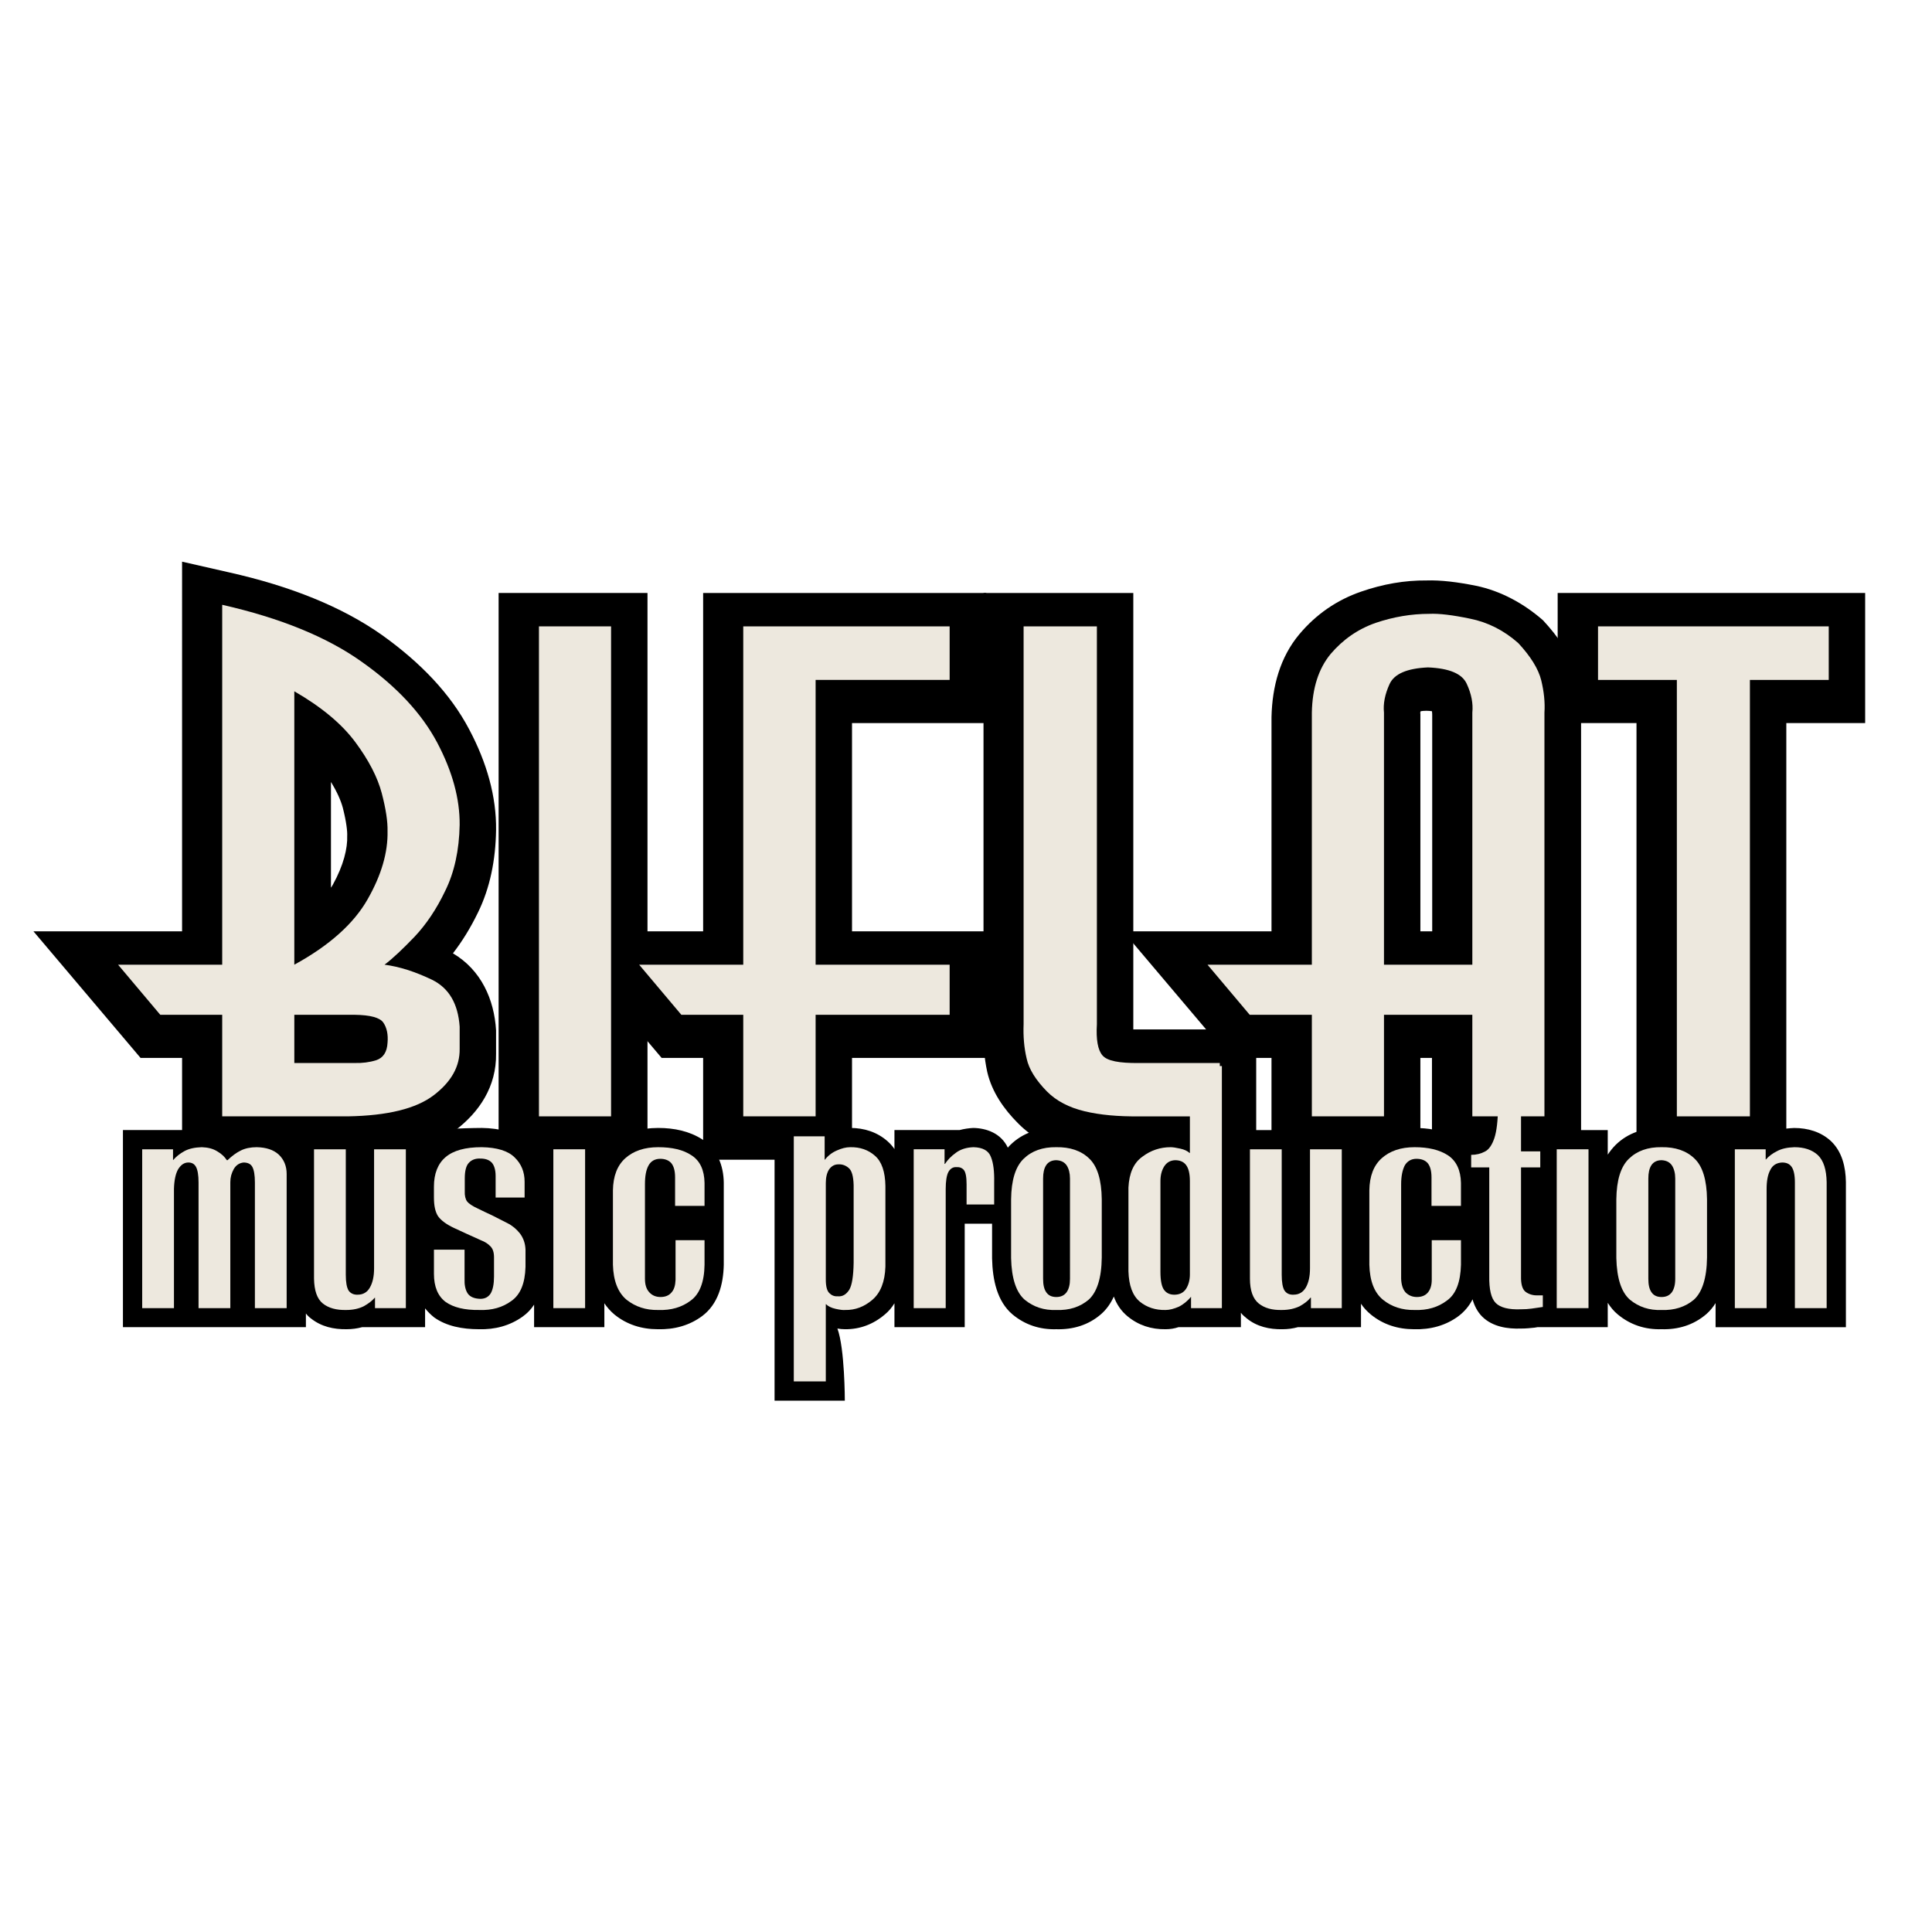 <?xml version="1.0" encoding="utf-8"?>
<!-- Generator: Adobe Illustrator 13.0.0, SVG Export Plug-In . SVG Version: 6.00 Build 14948)  -->
<!DOCTYPE svg PUBLIC "-//W3C//DTD SVG 1.0//EN" "http://www.w3.org/TR/2001/REC-SVG-20010904/DTD/svg10.dtd">
<svg version="1.0" id="Layer_1" xmlns="http://www.w3.org/2000/svg" xmlns:xlink="http://www.w3.org/1999/xlink" x="0px" y="0px"
	 width="192.756px" height="192.756px" viewBox="0 0 192.756 192.756" enable-background="new 0 0 192.756 192.756"
	 xml:space="preserve">
<g>
	<polygon fill-rule="evenodd" clip-rule="evenodd" fill="#FFFFFF" points="0,0 192.756,0 192.756,192.756 0,192.756 0,0 	"/>
	<path fill-rule="evenodd" clip-rule="evenodd" d="M45.189,95.114c2.822,1.666,4.118,4.604,4.303,7.681v2.338
		c0.046,3.262-1.666,5.83-4.095,7.658c-2.73,2.104-6.641,2.822-10.828,2.914H18.166v-10.156h-4.142L3.336,92.917h14.83V56.038
		l4.674,1.065c6.107,1.365,11.267,3.423,15.293,6.269c3.817,2.73,6.801,5.831,8.675,9.394c1.758,3.309,2.73,6.709,2.684,10.064
		c-0.046,2.984-0.602,5.76-1.805,8.213C46.97,92.523,46.138,93.889,45.189,95.114L45.189,95.114z M33.02,78.017v10.55l0.162-0.254
		c1.11-1.99,1.504-3.702,1.458-4.928c0.023-0.393-0.069-1.365-0.439-2.799C34.014,79.891,33.644,79.035,33.02,78.017L33.02,78.017z"
		/>
	<path fill-rule="evenodd" clip-rule="evenodd" d="M20.063,94.814v-36.37l2.337,0.509c5.969,1.365,10.874,3.332,14.622,5.993
		c3.656,2.591,6.385,5.483,8.097,8.722c1.643,3.1,2.499,6.154,2.476,9.138c-0.069,2.754-0.578,5.252-1.619,7.381
		c-0.972,1.989-2.105,3.702-3.424,5.09l-0.486,0.509c0.555,0.208,1.11,0.463,1.689,0.74c2.452,1.18,3.655,3.518,3.84,6.316v2.291
		c0.023,2.498-1.272,4.557-3.354,6.154c-2.244,1.711-5.622,2.428-9.694,2.498H20.063v-10.133h-5.159l-7.45-8.838H20.063
		L20.063,94.814z M31.099,93.24c1.735-1.295,2.961-2.614,3.748-3.979c1.25-2.221,1.758-4.21,1.711-5.876
		c0.023-0.648-0.115-1.758-0.508-3.285c-0.347-1.272-1.087-2.753-2.337-4.442c-0.648-0.855-1.504-1.735-2.614-2.614V93.24
		L31.099,93.24z M36.536,103.791c-0.301-0.07-0.787-0.139-1.365-0.139h-4.072v0.971h4.141c0.44,0.023,0.902-0.023,1.318-0.139
		v-0.092C36.582,104.115,36.559,103.906,36.536,103.791L36.536,103.791z"/>
	<polygon fill-rule="evenodd" clip-rule="evenodd" points="49.747,59.161 64.6,59.161 64.6,115.705 49.747,115.705 49.747,59.161 	
		"/>
	<polygon fill-rule="evenodd" clip-rule="evenodd" points="51.667,61.058 62.703,61.058 62.703,113.785 51.667,113.785 
		51.667,61.058 	"/>
	<polygon fill-rule="evenodd" clip-rule="evenodd" points="70.152,59.161 98.401,59.161 98.401,72.14 85.006,72.14 85.006,92.917 
		98.401,92.917 98.401,105.549 85.006,105.549 85.006,115.705 70.152,115.705 70.152,105.549 66.011,105.549 55.322,92.917 
		70.152,92.917 70.152,59.161 	"/>
	<polygon fill-rule="evenodd" clip-rule="evenodd" points="72.05,94.814 72.05,61.058 96.481,61.058 96.481,70.243 83.085,70.243 
		83.085,94.814 96.481,94.814 96.481,103.652 83.085,103.652 83.085,113.785 72.05,113.785 72.05,103.652 66.914,103.652 
		59.463,94.814 72.05,94.814 	"/>
	<path fill-rule="evenodd" clip-rule="evenodd" d="M113.069,102.703h0.347h11.916v13.002h-11.869c-2.291,0-4.396-0.186-6.316-0.625
		c-2.105-0.508-4.049-1.457-5.575-3.008c-1.411-1.41-2.614-3.123-3.077-5.135c-0.301-1.389-0.417-2.846-0.37-4.328V59.161h14.945
		V102.703L113.069,102.703z"/>
	<path fill-rule="evenodd" clip-rule="evenodd" d="M123.435,113.785h-9.972c-2.175,0.023-4.142-0.162-5.877-0.578
		c-1.827-0.416-3.424-1.227-4.649-2.477c-1.273-1.271-2.222-2.684-2.568-4.211c-0.277-1.248-0.394-2.545-0.347-3.91V61.058h11.128
		v41.622c-0.023,0.717,0,1.25,0.046,1.574c0.047,0.162,0.069,0.254,0.093,0.301c0.417,0.092,1.227,0.068,2.151,0.068h9.995V113.785
		L123.435,113.785z"/>
	<path fill-rule="evenodd" clip-rule="evenodd" d="M126.858,71.54c0.069-3.055,0.856-5.97,2.776-8.26
		c1.666-1.99,3.748-3.424,6.178-4.257c2.128-0.741,4.326-1.134,6.524-1.111c1.411-0.046,3.1,0.162,4.928,0.532
		c2.476,0.509,4.789,1.781,6.687,3.447c1.457,1.573,2.868,3.517,3.354,5.553c0.347,1.411,0.485,2.822,0.439,4.234v44.027h-14.877
		v-10.156h-1.156v10.156h-14.854v-10.156h-4.118l-10.688-12.632h14.807V71.54L126.858,71.54z M141.735,70.96
		c-0.047,0.139-0.047,0.231-0.023,0.231c0,0.301,0,21.725,0,21.725h1.18V71.4c0-0.093,0-0.254-0.023-0.439
		c-0.139-0.023-0.323-0.046-0.555-0.046C142.059,70.914,141.874,70.937,141.735,70.96L141.735,70.96z"/>
	<path fill-rule="evenodd" clip-rule="evenodd" d="M128.779,94.814V71.562c0.046-2.753,0.764-5.183,2.337-7.057
		c1.434-1.712,3.216-2.938,5.32-3.679c1.967-0.671,3.934-1.018,5.923-1.018c1.203-0.046,2.73,0.162,4.512,0.509
		c2.105,0.439,4.072,1.48,5.761,2.961c1.342,1.458,2.43,3.031,2.823,4.627c0.301,1.249,0.439,2.499,0.37,3.725v42.154h-11.036
		v-10.133h-4.975v10.133h-11.035v-10.133h-5.16l-7.449-8.838H128.779L128.779,94.814z M144.789,94.814V71.493
		c0.069-0.509-0.023-1.227-0.37-1.99c-0.046-0.023-0.139-0.116-0.324-0.208c-0.324-0.139-0.902-0.254-1.781-0.3
		c-0.902,0.046-1.458,0.162-1.805,0.324c-0.162,0.069-0.254,0.116-0.277,0.162c-0.37,0.787-0.486,1.435-0.439,1.92l0.022,0.093
		v23.321H144.789L144.789,94.814z"/>
	<polygon fill-rule="evenodd" clip-rule="evenodd" points="163.274,72.14 155.408,72.14 155.408,59.161 186.087,59.161 
		186.087,72.14 178.221,72.14 178.221,115.705 163.274,115.705 163.274,72.14 	"/>
	<polygon fill-rule="evenodd" clip-rule="evenodd" points="165.194,113.785 165.194,70.243 157.328,70.243 157.328,61.058 
		184.189,61.058 184.189,70.243 176.323,70.243 176.323,113.785 165.194,113.785 	"/>
	<path fill-rule="evenodd" clip-rule="evenodd" d="M170.238,131.113c-1.272,1.088-2.799,1.551-4.465,1.504
		c-1.643,0.047-3.123-0.439-4.373-1.48c-0.393-0.324-0.717-0.717-0.995-1.156v2.43h-7.01l-0.278,0.047
		c-0.416,0.045-0.879,0.092-1.388,0.092c-1.295,0.045-2.799-0.162-3.84-1.18c-0.486-0.486-0.787-1.088-0.972-1.736
		c-0.324,0.648-0.787,1.203-1.389,1.666c-1.272,0.949-2.8,1.365-4.442,1.318c-1.619,0-3.077-0.463-4.303-1.457
		c-0.394-0.324-0.74-0.695-0.995-1.088v2.338h-6.293c-0.509,0.139-1.018,0.207-1.55,0.207c-1.272,0.023-2.545-0.254-3.563-1.088
		c-0.208-0.16-0.416-0.346-0.578-0.555v1.436h-6.224c-0.416,0.139-0.833,0.207-1.296,0.207c-1.411,0.023-2.706-0.393-3.794-1.295
		c-0.647-0.533-1.087-1.203-1.365-1.967c-0.301,0.672-0.717,1.273-1.272,1.758c-1.249,1.088-2.799,1.551-4.465,1.504
		c-1.643,0.047-3.123-0.439-4.373-1.48c-1.527-1.295-1.989-3.424-2.036-5.598v-3.449h-2.73v10.32h-7.01v-2.383
		c-0.255,0.416-0.556,0.785-0.949,1.109c-1.134,0.973-2.499,1.504-4.002,1.48c-0.231,0-0.486-0.023-0.74-0.068
		c0.74,1.99,0.74,7.195,0.74,7.195h-7.01v-28.295h6.917v1.133c0.208-0.023,0.417-0.047,0.625-0.047c1.411,0,2.707,0.416,3.748,1.342
		c0.255,0.232,0.486,0.486,0.671,0.764v-1.896h6.501c0.44-0.115,0.902-0.186,1.365-0.209c1.295,0.023,2.753,0.51,3.447,1.967
		c0.069-0.092,0.162-0.186,0.255-0.277c1.226-1.203,2.822-1.713,4.581-1.689c1.735-0.023,3.354,0.463,4.604,1.666
		c0.532,0.486,2.083,0.232,2.823-0.348c1.18-0.879,2.545-1.318,4.002-1.318c0.255,0,0.532,0.047,0.787,0.094
		c-0.81-2.152-0.81-8.191-0.81-8.191h7.01v8.307h4.975h1.018h5.992v2.268c0.231-0.324,0.485-0.625,0.81-0.902
		c1.249-1.111,2.823-1.574,4.535-1.574c1.342,0,2.614,0.209,3.725,0.764h1.943c0.231,0,0.37-0.045,0.439-0.092
		c0.023-0.023-0.023-0.047,0.046-0.277c0.14-0.371,0.255-1.158,0.255-2.477v-0.578v-2.221h6.131v5.09h6.732v2.451
		c0.231-0.346,0.486-0.67,0.787-0.971c1.227-1.203,2.822-1.713,4.581-1.689c1.735-0.023,3.354,0.463,4.604,1.666
		c0.301,0.277,0.556,0.625,0.787,0.973v-2.43h6.27c0.51-0.139,1.041-0.186,1.573-0.209c1.342,0,2.661,0.371,3.679,1.318
		c1.11,1.064,1.458,2.592,1.48,4.072v14.484h-5.992h-1.018h-5.992v-2.406C170.909,130.42,170.608,130.789,170.238,131.113
		L170.238,131.113z"/>
	<path fill-rule="evenodd" clip-rule="evenodd" d="M70.06,131.299c-1.272,0.949-2.799,1.365-4.442,1.318
		c-1.596,0-3.077-0.463-4.303-1.457c-0.394-0.324-0.74-0.717-1.018-1.133v2.383h-7.01v-2.244c-0.301,0.463-0.671,0.855-1.157,1.203
		c-1.272,0.902-2.753,1.295-4.35,1.248c-1.642,0-3.239-0.301-4.465-1.18c-0.347-0.277-0.648-0.578-0.903-0.902v1.875h-6.27
		c-0.509,0.139-1.041,0.207-1.55,0.207c-1.296,0.023-2.545-0.254-3.586-1.088c-0.185-0.137-0.347-0.299-0.486-0.484v1.365h-5.622
		H23.51h-4.234h-1.388h-5.622v-19.666h6.316c0.509-0.139,1.041-0.186,1.55-0.209c0.879,0.023,1.757,0.232,2.521,0.672l0.116,0.068
		c0.139-0.068,0.278-0.139,0.417-0.23c0.764-0.371,1.62-0.51,2.452-0.51c1.25,0.023,2.499,0.371,3.471,1.273
		c0.115,0.092,0.208,0.186,0.301,0.301v-1.365h5.992h1.018h5.992c0,0,3.841-0.209,5.668-0.209c1.712,0.023,3.424,0.416,4.604,1.551
		c0.231,0.23,0.439,0.463,0.601,0.717v-2.059h7.01v2.312c0.231-0.346,0.509-0.67,0.856-0.947c1.227-1.111,2.8-1.574,4.512-1.574
		c1.62,0,3.124,0.324,4.396,1.135c1.504,0.994,2.129,2.613,2.152,4.326v3.816v0.418v3.979
		C72.166,128.176,71.633,130.119,70.06,131.299L70.06,131.299z"/>
	<path fill-rule="evenodd" clip-rule="evenodd" fill="#EDE8DE" d="M11.781,96.248l4.21,4.998h6.178v10.133h12.539
		c3.957-0.068,6.802-0.764,8.561-2.105s2.614-2.869,2.591-4.627v-2.221c-0.162-2.291-1.064-3.842-2.753-4.674
		c-1.689-0.81-3.285-1.319-4.743-1.504c0.833-0.625,1.828-1.574,2.984-2.776c1.157-1.226,2.198-2.753,3.077-4.604
		c0.902-1.828,1.388-4.026,1.435-6.571c0.022-2.591-0.717-5.321-2.244-8.213c-1.55-2.915-4.049-5.599-7.519-8.052
		c-3.471-2.475-8.121-4.373-13.928-5.691v35.907H11.781L11.781,96.248z M29.364,68.971c2.73,1.573,4.743,3.262,6.084,5.067
		c1.342,1.804,2.221,3.517,2.638,5.09c0.417,1.596,0.602,2.846,0.579,3.794c0.046,2.105-0.602,4.373-1.99,6.802
		c-1.365,2.406-3.794,4.604-7.311,6.524V68.971L29.364,68.971z M29.364,101.246h6.016c1.573,0.021,2.521,0.277,2.869,0.785
		c0.347,0.51,0.486,1.182,0.417,1.99c-0.046,0.949-0.439,1.527-1.134,1.758c-0.671,0.209-1.411,0.301-2.151,0.277h-6.016V101.246
		L29.364,101.246z"/>
	<polygon fill-rule="evenodd" clip-rule="evenodd" fill="#EDE8DE" points="53.772,62.493 60.967,62.493 60.967,111.379 
		53.772,111.379 53.772,62.493 	"/>
	<polygon fill-rule="evenodd" clip-rule="evenodd" fill="#EDE8DE" points="63.767,96.248 67.978,101.246 74.155,101.246 
		74.155,111.379 81.374,111.379 81.374,101.246 94.746,101.246 94.746,96.248 81.374,96.248 81.374,67.837 94.746,67.837 
		94.746,62.493 74.155,62.493 74.155,96.248 63.767,96.248 	"/>
	<path fill-rule="evenodd" clip-rule="evenodd" fill="#EDE8DE" d="M121.699,106.057h-8.051c-1.989,0.023-3.193-0.207-3.656-0.762
		c-0.462-0.533-0.647-1.574-0.555-3.123V62.493h-7.312v39.679c-0.046,1.225,0.047,2.359,0.301,3.424
		c0.231,1.086,0.926,2.174,2.036,3.307c0.948,0.949,2.198,1.598,3.748,1.967c1.55,0.371,3.354,0.533,5.438,0.51h8.051V106.057
		L121.699,106.057z"/>
	<path fill-rule="evenodd" clip-rule="evenodd" fill="#EDE8DE" d="M120.473,96.248l4.211,4.998h6.2v10.133h7.196v-10.133h8.814
		v10.133h7.195v-40.28c0.069-1.018-0.047-2.105-0.324-3.239c-0.277-1.111-1.041-2.36-2.29-3.702
		c-1.435-1.272-3.054-2.082-4.789-2.429c-1.759-0.37-3.124-0.532-4.096-0.486c-1.781,0-3.562,0.301-5.344,0.903
		c-1.782,0.625-3.263,1.665-4.488,3.1c-1.204,1.458-1.828,3.401-1.875,5.854v25.149H120.473L120.473,96.248z M138.08,96.248V71.099
		c-0.093-0.879,0.092-1.828,0.555-2.846c0.463-1.018,1.735-1.573,3.841-1.666c2.128,0.092,3.401,0.625,3.863,1.643
		c0.463,0.995,0.648,1.967,0.556,2.869v25.149H138.08L138.08,96.248z"/>
	<polygon fill-rule="evenodd" clip-rule="evenodd" fill="#EDE8DE" points="174.588,111.379 174.588,67.837 182.454,67.837 
		182.454,62.493 159.435,62.493 159.435,67.837 167.3,67.837 167.3,111.379 174.588,111.379 	"/>
	<path fill-rule="evenodd" clip-rule="evenodd" fill="#EDE8DE" d="M28.6,130.512v-13.395c0-0.787-0.277-1.436-0.787-1.922
		c-0.532-0.484-1.249-0.717-2.198-0.74c-0.625,0-1.157,0.117-1.573,0.324c-0.439,0.209-0.879,0.533-1.342,0.973h-0.069
		c-0.208-0.324-0.509-0.625-0.949-0.879c-0.44-0.277-0.949-0.395-1.55-0.418c-0.694,0.023-1.273,0.141-1.736,0.395
		c-0.462,0.254-0.833,0.555-1.11,0.879h-0.023v-1.064h-3.077v15.848h3.17v-11.891c0.023-0.855,0.162-1.527,0.417-1.967
		c0.277-0.439,0.601-0.672,1.018-0.672c0.347,0,0.602,0.139,0.764,0.439s0.254,0.811,0.254,1.551v12.539h3.17v-12.562
		c0-0.484,0.115-0.902,0.347-1.318c0.231-0.393,0.555-0.602,0.972-0.648c0.417,0,0.717,0.139,0.879,0.439s0.254,0.811,0.254,1.551
		v12.539H28.6L28.6,130.512z"/>
	<path fill-rule="evenodd" clip-rule="evenodd" fill="#EDE8DE" d="M40.492,130.512v-15.848h-3.17v11.869
		c0,0.811-0.139,1.434-0.416,1.92c-0.254,0.463-0.671,0.717-1.203,0.717c-0.417,0.023-0.74-0.139-0.926-0.416
		c-0.185-0.301-0.277-0.832-0.277-1.572v-12.518h-3.17v12.91c0.023,1.18,0.301,2.012,0.879,2.475
		c0.579,0.463,1.365,0.672,2.337,0.648c0.694,0,1.272-0.139,1.735-0.369c0.462-0.256,0.833-0.533,1.11-0.857h0.023v1.041H40.492
		L40.492,130.512z"/>
	<path fill-rule="evenodd" clip-rule="evenodd" fill="#EDE8DE" d="M52.43,126.395v-1.713c-0.023-0.625-0.208-1.156-0.555-1.619
		c-0.347-0.439-0.764-0.787-1.272-1.041c-0.555-0.277-1.041-0.531-1.503-0.764c-0.463-0.207-0.926-0.439-1.412-0.672
		c-0.556-0.254-0.925-0.508-1.087-0.717c-0.162-0.23-0.254-0.578-0.231-1.041v-1.248c0-0.764,0.139-1.297,0.417-1.574
		c0.278-0.301,0.671-0.439,1.133-0.416c0.486,0,0.856,0.115,1.134,0.393c0.254,0.277,0.394,0.74,0.394,1.342v2.152h2.892v-1.574
		c0-0.971-0.324-1.781-0.995-2.428c-0.647-0.648-1.758-0.996-3.285-1.02c-1.62,0-2.823,0.324-3.609,0.996
		c-0.763,0.648-1.157,1.643-1.157,2.938c0,0.139,0,0.301,0,0.533c0,0.23,0,0.416,0,0.555c0,0.834,0.139,1.457,0.417,1.873
		c0.301,0.418,0.833,0.811,1.573,1.158c0.393,0.186,0.81,0.369,1.25,0.578c0.439,0.186,0.902,0.416,1.435,0.648
		c0.416,0.16,0.74,0.369,0.972,0.623c0.231,0.232,0.347,0.602,0.347,1.088v1.92c0,0.74-0.116,1.297-0.324,1.666
		c-0.231,0.371-0.579,0.555-1.042,0.555c-0.625-0.021-1.041-0.207-1.272-0.555c-0.231-0.369-0.324-0.855-0.301-1.457v-2.893h-3.054
		v2.406c0,1.297,0.394,2.221,1.157,2.801c0.787,0.555,1.897,0.832,3.378,0.809c1.25,0.047,2.314-0.254,3.193-0.902
		C51.921,129.17,52.384,128.037,52.43,126.395L52.43,126.395z"/>
	<polygon fill-rule="evenodd" clip-rule="evenodd" fill="#EDE8DE" points="55.207,114.664 58.376,114.664 58.376,130.512 
		55.207,130.512 55.207,114.664 	"/>
	<path fill-rule="evenodd" clip-rule="evenodd" fill="#EDE8DE" d="M70.292,126.186v-2.451h-2.892v3.955
		c-0.023,0.555-0.139,0.973-0.417,1.273c-0.255,0.301-0.625,0.439-1.087,0.439c-0.463,0-0.833-0.162-1.11-0.463
		c-0.301-0.324-0.439-0.764-0.439-1.365v-9.416c0-0.834,0.115-1.457,0.37-1.898c0.231-0.416,0.624-0.646,1.157-0.646
		c0.462,0,0.833,0.139,1.087,0.416c0.254,0.301,0.393,0.764,0.393,1.436v2.846h2.938v-2.291c-0.023-1.273-0.44-2.199-1.296-2.754
		c-0.833-0.555-1.943-0.811-3.332-0.811c-1.365,0-2.453,0.371-3.262,1.088s-1.226,1.781-1.25,3.217v7.426
		c0.046,1.619,0.509,2.777,1.365,3.494c0.879,0.693,1.92,1.041,3.146,1.018c1.296,0.047,2.383-0.277,3.262-0.949
		C69.806,129.102,70.268,127.898,70.292,126.186L70.292,126.186z"/>
	<path fill-rule="evenodd" clip-rule="evenodd" fill="#EDE8DE" d="M88.337,126.371v-8.051c-0.023-1.412-0.37-2.43-1.041-3.008
		c-0.648-0.578-1.48-0.879-2.476-0.857c-0.417,0-0.856,0.117-1.319,0.324c-0.486,0.209-0.879,0.51-1.226,0.949
		c0-0.139,0-0.393,0-0.764c0-0.369,0-0.717,0-1.064c0-0.324,0-0.508,0-0.531h-3.078v24.455h3.193v-7.705h0.023
		c0.208,0.209,0.532,0.371,0.949,0.463c0.416,0.092,0.74,0.139,0.948,0.115c1.018,0.023,1.92-0.324,2.73-1.018
		C87.852,128.984,88.291,127.875,88.337,126.371L88.337,126.371z M85.168,125.979c-0.023,1.342-0.162,2.244-0.44,2.707
		c-0.301,0.463-0.671,0.693-1.157,0.646c-0.324,0.023-0.602-0.092-0.833-0.324c-0.231-0.23-0.347-0.67-0.347-1.342v-9.646
		c0-0.555,0.116-1.02,0.324-1.342c0.231-0.324,0.532-0.51,0.925-0.51c0.371-0.023,0.717,0.092,1.018,0.348
		c0.324,0.254,0.486,0.832,0.51,1.734V125.979L85.168,125.979z"/>
	<path fill-rule="evenodd" clip-rule="evenodd" fill="#EDE8DE" d="M99.188,120.17v-2.221c0.022-1.041-0.07-1.896-0.324-2.521
		c-0.231-0.625-0.81-0.949-1.735-0.973c-0.694,0.023-1.296,0.209-1.758,0.557c-0.486,0.348-0.833,0.717-1.087,1.109h-0.046v-1.457
		H91.16v15.848h3.193v-11.891c0-0.764,0.093-1.342,0.255-1.666c0.185-0.348,0.462-0.533,0.81-0.51
		c0.301-0.023,0.555,0.07,0.74,0.277c0.185,0.232,0.278,0.695,0.278,1.436v2.012H99.188L99.188,120.17z"/>
	<path fill-rule="evenodd" clip-rule="evenodd" fill="#EDE8DE" d="M109.923,125.469v-5.807c-0.022-1.943-0.439-3.309-1.249-4.072
		c-0.81-0.787-1.921-1.156-3.285-1.135c-1.365-0.021-2.452,0.371-3.263,1.158c-0.81,0.787-1.226,2.127-1.249,4.049v5.854
		c0.046,2.035,0.509,3.424,1.365,4.164c0.879,0.717,1.92,1.064,3.146,1.018c1.296,0.047,2.359-0.301,3.216-1.018
		C109.438,128.939,109.9,127.527,109.923,125.469L109.923,125.469z M106.753,127.598c0,0.578-0.115,1.018-0.347,1.342
		c-0.231,0.301-0.555,0.463-1.018,0.463s-0.787-0.162-0.995-0.463c-0.231-0.324-0.323-0.764-0.323-1.365v-9.994
		c0-0.557,0.092-0.996,0.301-1.32c0.207-0.322,0.555-0.508,1.018-0.508c0.463,0.023,0.81,0.186,1.041,0.531
		c0.208,0.324,0.323,0.764,0.323,1.297V127.598L106.753,127.598z"/>
	<path fill-rule="evenodd" clip-rule="evenodd" fill="#EDE8DE" d="M121.907,130.512v-24.154h-3.192v8.678h-0.023
		c-0.231-0.209-0.532-0.348-0.948-0.439c-0.417-0.094-0.74-0.141-0.948-0.141c-1.019,0-1.968,0.301-2.823,0.949
		c-0.879,0.625-1.318,1.666-1.388,3.078v8.352c0.046,1.434,0.416,2.43,1.133,3.031c0.718,0.578,1.574,0.855,2.568,0.832
		c0.394,0,0.833-0.115,1.319-0.324c0.463-0.23,0.879-0.578,1.226-0.994c0,0.186,0,0.416,0,0.67c0,0.279,0,0.416,0,0.463H121.907
		L121.907,130.512z M118.715,127.158c0,0.555-0.139,1.041-0.37,1.41c-0.255,0.395-0.625,0.58-1.088,0.602
		c-0.462,0.023-0.832-0.115-1.087-0.439c-0.255-0.301-0.394-0.926-0.394-1.828v-9.068c0-0.555,0.115-1.041,0.37-1.457
		c0.255-0.395,0.602-0.602,1.088-0.625c0.463,0,0.833,0.139,1.087,0.463c0.255,0.322,0.394,0.855,0.394,1.619V127.158
		L118.715,127.158z"/>
	<path fill-rule="evenodd" clip-rule="evenodd" fill="#EDE8DE" d="M133.869,130.512v-15.848h-3.17v11.869
		c0,0.811-0.139,1.434-0.416,1.92c-0.278,0.463-0.671,0.717-1.227,0.717c-0.417,0.023-0.718-0.139-0.902-0.416
		c-0.186-0.301-0.277-0.832-0.277-1.572v-12.518h-3.17v12.91c0,1.18,0.301,2.012,0.88,2.475c0.577,0.463,1.341,0.672,2.312,0.648
		c0.694,0,1.272-0.139,1.759-0.369c0.463-0.256,0.833-0.533,1.087-0.857h0.047v1.041H133.869L133.869,130.512z"/>
	<path fill-rule="evenodd" clip-rule="evenodd" fill="#EDE8DE" d="M145.761,126.186v-2.451h-2.915v3.955
		c0,0.555-0.139,0.973-0.394,1.273s-0.625,0.439-1.087,0.439c-0.463,0-0.833-0.162-1.134-0.463
		c-0.278-0.324-0.417-0.764-0.439-1.365v-9.416c0-0.834,0.139-1.457,0.37-1.898c0.254-0.416,0.647-0.646,1.156-0.646
		c0.486,0,0.856,0.139,1.11,0.416c0.255,0.301,0.394,0.764,0.394,1.436v2.846h2.938v-2.291c-0.023-1.273-0.463-2.199-1.296-2.754
		c-0.856-0.555-1.967-0.811-3.331-0.811c-1.365,0-2.453,0.371-3.263,1.088s-1.227,1.781-1.249,3.217v7.426
		c0.046,1.619,0.485,2.777,1.365,3.494c0.855,0.693,1.92,1.041,3.146,1.018c1.272,0.047,2.359-0.277,3.239-0.949
		C145.274,129.102,145.715,127.898,145.761,126.186L145.761,126.186z"/>
	<path fill-rule="evenodd" clip-rule="evenodd" fill="#EDE8DE" d="M153.928,130.396v-1.156c-0.093,0-0.162,0-0.208,0
		c-0.047,0-0.116,0-0.208,0c-0.463,0.023-0.88-0.07-1.227-0.301c-0.348-0.209-0.509-0.672-0.532-1.342c0-1.111,0-2.291,0-3.562
		c0-1.273,0-2.477,0-3.609c0-1.158,0-2.082,0-2.824c0-0.717,0-1.109,0-1.133h1.92v-1.596h-1.92v-5.299h-2.291c0,0,0,0.115,0,0.301
		c0,0.209,0,0.393,0,0.578c-0.022,1.389-0.139,2.406-0.37,3.102c-0.23,0.67-0.531,1.133-0.948,1.34
		c-0.393,0.209-0.856,0.326-1.365,0.326v1.248h1.805c0,0.068,0,0.693,0,1.896c0,1.18,0,2.615,0,4.281s0,3.215,0,4.65
		c-0.022,1.342,0.186,2.244,0.648,2.707c0.462,0.461,1.295,0.67,2.498,0.625c0.394,0,0.764-0.023,1.088-0.07
		C153.117,130.512,153.488,130.465,153.928,130.396L153.928,130.396z"/>
	<polygon fill-rule="evenodd" clip-rule="evenodd" fill="#EDE8DE" points="155.315,114.664 158.485,114.664 158.485,130.512 
		155.315,130.512 155.315,114.664 	"/>
	<path fill-rule="evenodd" clip-rule="evenodd" fill="#EDE8DE" d="M170.309,125.469v-5.807c-0.023-1.943-0.44-3.309-1.25-4.072
		c-0.81-0.787-1.92-1.156-3.285-1.135c-1.365-0.021-2.453,0.371-3.263,1.158s-1.226,2.127-1.249,4.049v5.854
		c0.046,2.035,0.509,3.424,1.365,4.164c0.879,0.717,1.92,1.064,3.146,1.018c1.272,0.047,2.359-0.301,3.216-1.018
		C169.822,128.939,170.285,127.527,170.309,125.469L170.309,125.469z M167.139,127.598c0,0.578-0.116,1.018-0.348,1.342
		c-0.231,0.301-0.555,0.463-1.018,0.463s-0.787-0.162-0.995-0.463c-0.231-0.324-0.323-0.764-0.323-1.365v-9.994
		c0-0.557,0.092-0.996,0.3-1.32c0.208-0.322,0.556-0.508,1.019-0.508c0.463,0.023,0.81,0.186,1.041,0.531
		c0.208,0.324,0.324,0.764,0.324,1.297V127.598L167.139,127.598z"/>
	<path fill-rule="evenodd" clip-rule="evenodd" fill="#EDE8DE" d="M182.246,130.512v-12.562c-0.023-1.248-0.301-2.15-0.879-2.707
		c-0.579-0.531-1.365-0.787-2.337-0.787c-0.694,0.023-1.272,0.141-1.735,0.395c-0.463,0.23-0.833,0.51-1.11,0.832h-0.023v-1.018
		h-3.077v15.848h3.17v-11.891c0-0.787,0.115-1.436,0.37-1.898c0.231-0.484,0.648-0.717,1.18-0.74c0.439,0,0.74,0.139,0.949,0.439
		c0.208,0.301,0.323,0.811,0.323,1.551v12.539H182.246L182.246,130.512z"/>
</g>
</svg>
